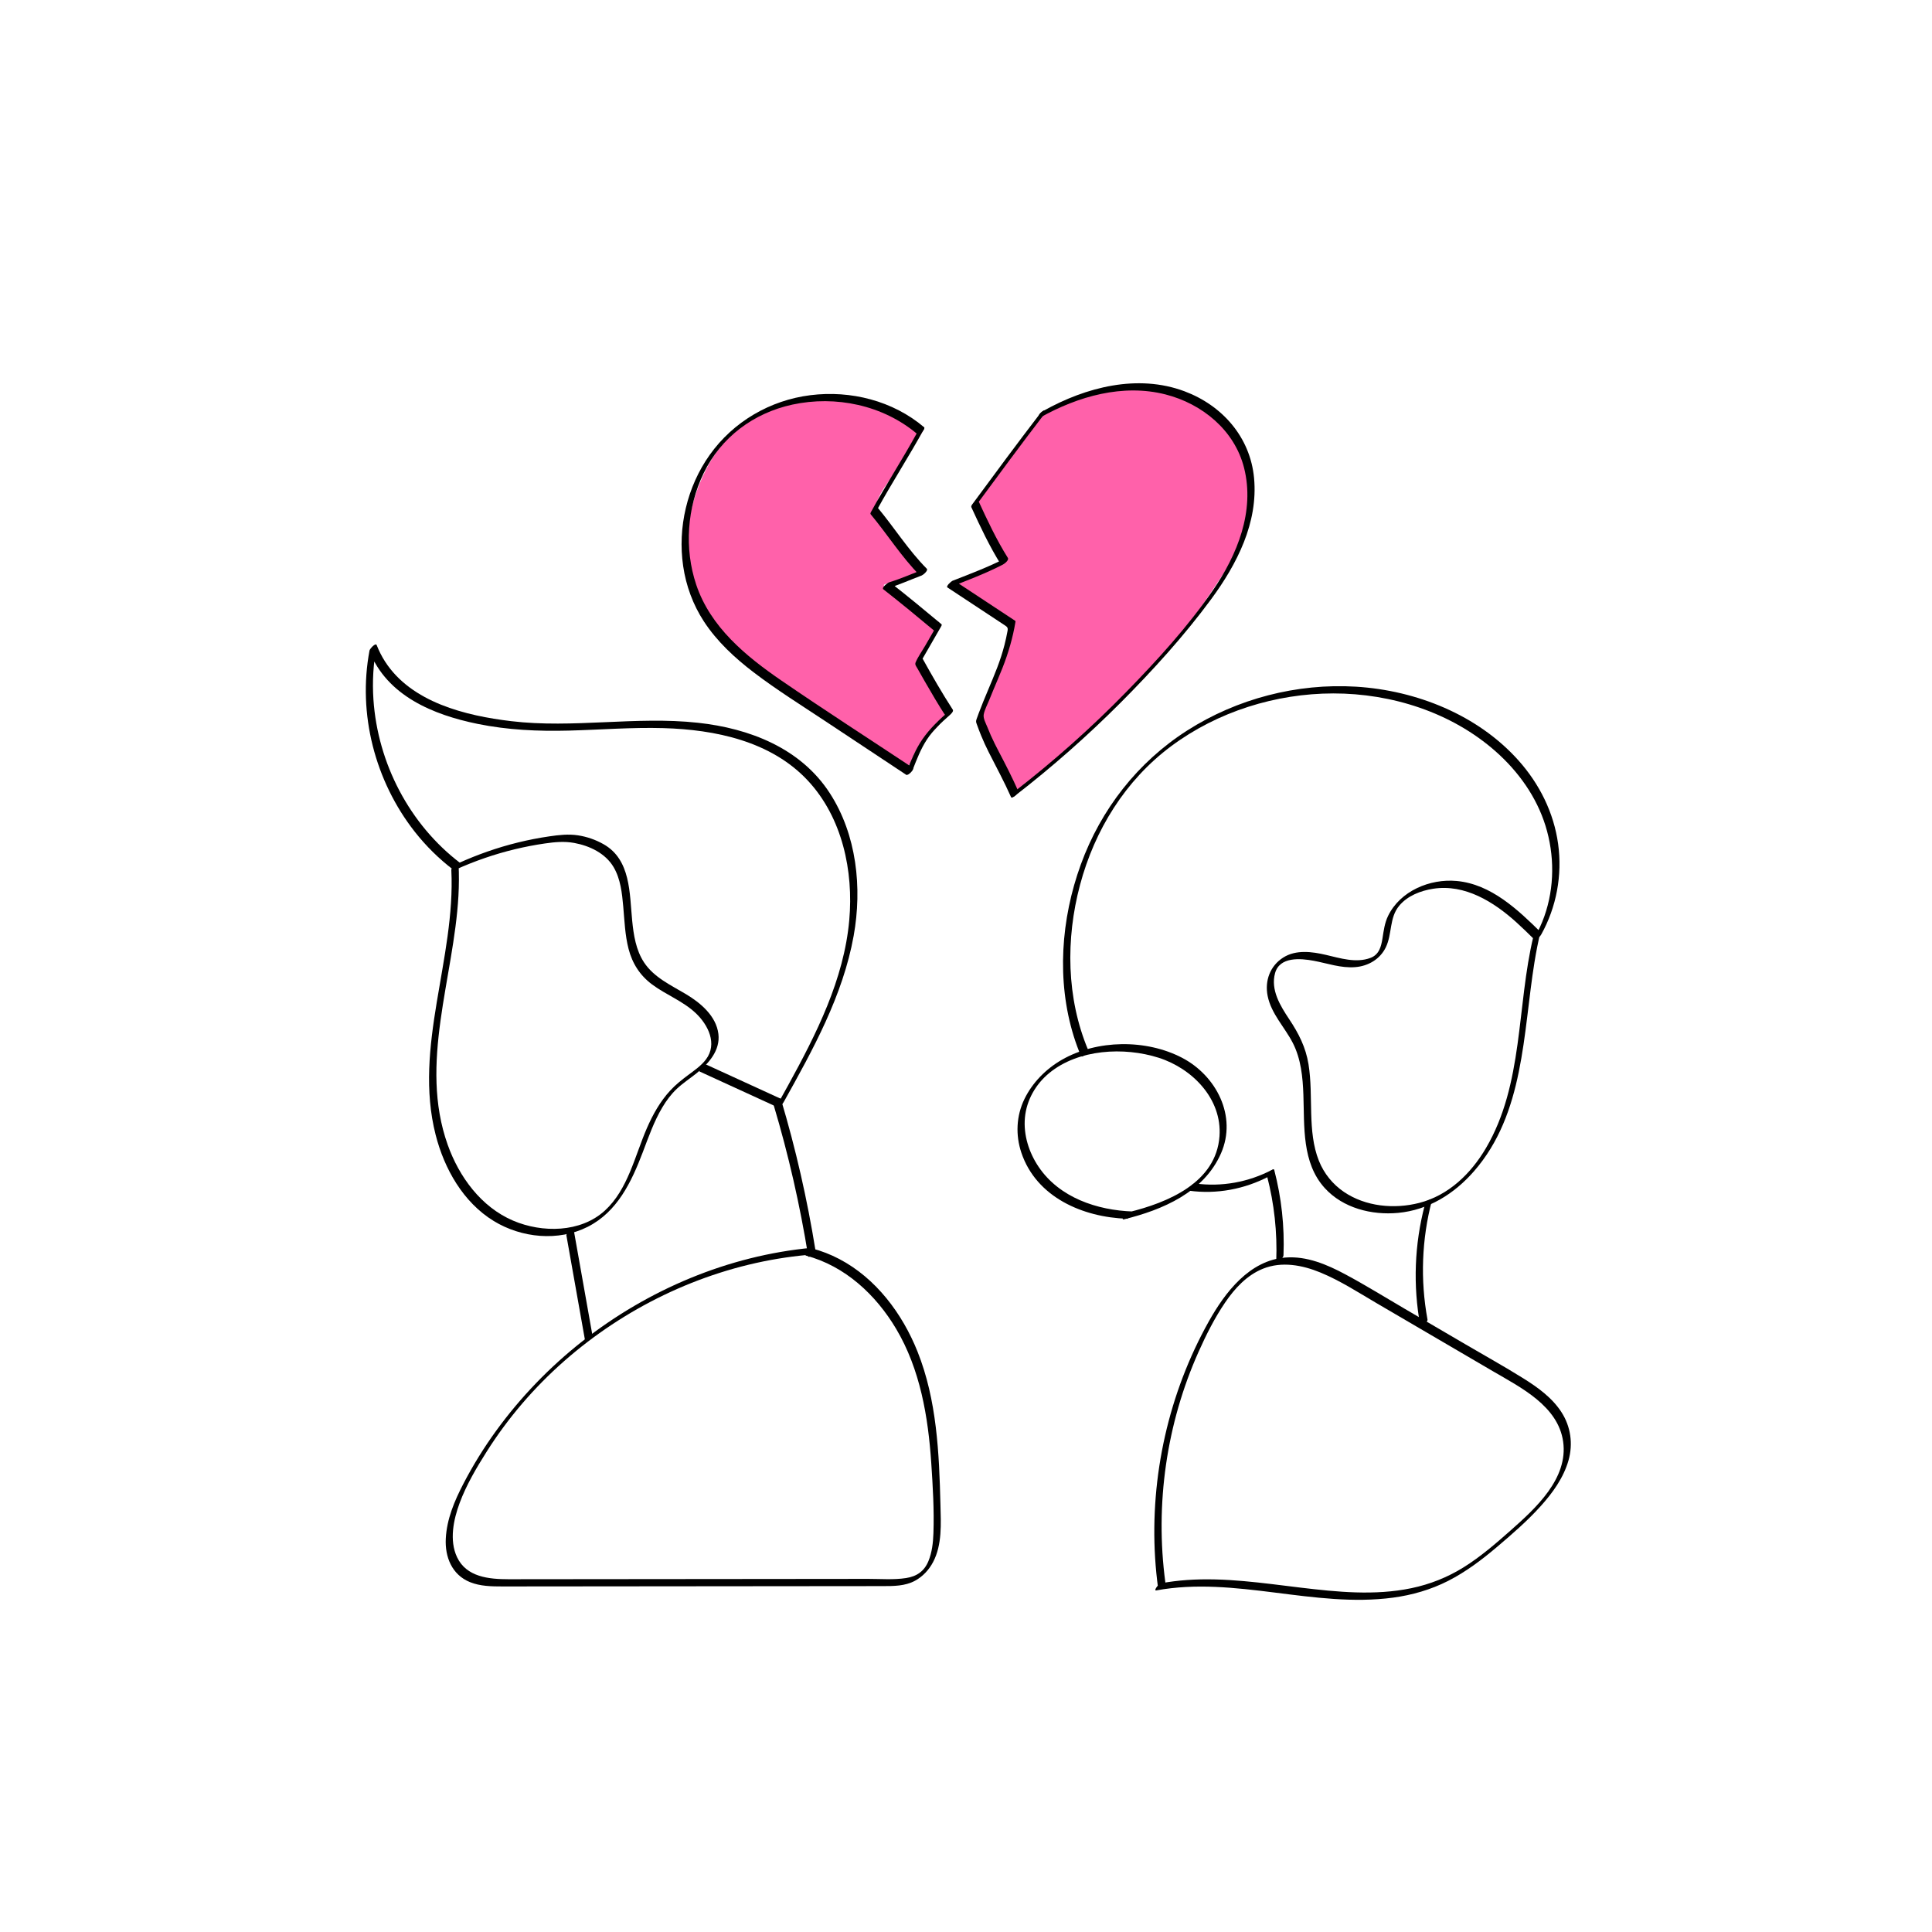 <?xml version="1.0" encoding="UTF-8"?> <svg xmlns="http://www.w3.org/2000/svg" xmlns:xlink="http://www.w3.org/1999/xlink" version="1.1" id="Layer_3" x="0px" y="0px" width="2000px" height="2000px" viewBox="0 0 2000 2000" style="enable-background:new 0 0 2000 2000;" xml:space="preserve"> <style type="text/css"> .st0{fill:#FF61AA;} .st1{fill:#FFFFFF;} </style> <g> <path class="st0" d="M1080.91,429.87c30.88-12.77,63.09-24.23,96.5-24.89c33.41-0.66,68.59,11.07,89.13,37.43 c19.44,24.96,23.8,49.76,23.8,81.39c0,36.35-25.3,67.85-41.67,93.06c-50.61,77.92-123.09,144.58-195.25,199.66 c-9.57-35.29-40.36-51.73-31.93-79.9c9.91-33.08,21.51-56.83,28.74-80.96c6.05-20.21-41.15-37.47-58.76-50.69 c15.46-8.71,53.58-11.95,51.39-34.29c-30.14-50.34-56.89-26.53,38.67-139.66"></path> <g> <path class="st0" d="M1079.31,433.27c41.67-17.19,87.76-32.47,132.86-19.84c18.72,5.24,36.32,15.16,48.92,30.16 c12.96,15.43,20.79,34.05,23.68,53.92c3.04,20.88,2.93,42.22-4.81,62.08c-7.19,18.44-18.63,34.71-29.6,51.03 c-12.26,18.24-24.56,36.26-38.33,53.41c-14.29,17.79-29.53,34.81-45.47,51.15c-35.13,36-73.51,68.65-113.44,99.18 c1.35-0.3,2.69-0.6,4.04-0.9c-4.94-17.54-15.8-31.36-25.17-46.62c-3.84-6.26-7.23-12.98-8.02-20.38 c-1.03-9.67,3.32-19.37,6.38-28.33c6.82-19.97,15.34-39.33,21.87-59.41c1.95-5.98,3.37-10.96,0.33-16.81 c-2.98-5.71-8.3-10.05-13.42-13.76c-13.95-10.12-30.27-16.49-44.12-26.7c-1.71,2.31-3.42,4.62-5.14,6.94 c17.06-9.31,39.55-9.55,52.18-26.16c2.54-3.34,4.31-7.16,4.59-11.38c0.27-4.03-2.1-6.8-4.27-10.03c-3.3-4.92-6.92-9.6-10.67-14.18 c-4.82-5.89-11.3-12.18-12.71-19.98c-1.74-9.58,4.85-19.19,9.87-26.71c16.2-24.29,36.05-46.36,54.84-68.62 c0.77-0.91,2.53-3.24,0.9-4.04c-1.49-0.73-4.54,2.63-5.24,3.46c-17.37,20.57-35.05,41.06-50.89,62.86 c-6.78,9.34-15.13,20.27-16.96,32.03c-1.19,7.6,1.9,13.86,6.4,19.78c6.49,8.54,13.61,16.45,19.38,25.54 c6.65,10.46-5.96,16.27-13.95,19.42c-9.96,3.93-20.84,6.05-30.29,11.21c-1.02,0.56-7.2,5.41-5.14,6.94 c11.93,8.8,25.8,14.73,38.26,22.72c6,3.85,12.17,8.11,16.65,13.74c4.32,5.43,4.68,10.07,2.65,16.51 c-6.13,19.39-14.33,38.06-21.06,57.23c-3.23,9.2-7.65,19.13-8.09,28.99c-0.32,7.14,1.94,13.89,5.17,20.17 c9.1,17.73,22.64,32.08,28.17,51.7c0.51,1.82,3.41-0.42,4.04-0.9c74.09-56.62,144.35-121.3,195.94-199.6 c11.18-16.98,23.3-33.52,32.3-51.82c4.67-9.49,8.49-19.53,10.51-29.93c2.01-10.33,1.85-20.89,1.25-31.36 c-1.14-19.91-5.71-39.25-16.19-56.4c-10.7-17.5-25.98-30.56-44.83-38.62c-49.42-21.13-103.24-3.85-150.17,15.5 c-1.9,0.78-4.35,3-5,5C1076.94,433.2,1077.39,434.06,1079.31,433.27L1079.31,433.27z"></path> </g> </g> <g id="Layer_3_copy"> <g> <path class="st0" d="M943.81,442.79c-31.97-12.77-57.79-25.47-92.38-26.13c-34.59-0.66-80.01,17.07-101.26,43.43 c-20.12,24.96-31.27,56.94-34.64,88.39c-3.86,35.98,13.65,81.58,24.64,95.06c59.34,72.77,124.92,91.58,199.62,146.66 c9.91-35.29,45.07-35.44,32.05-61.9c-10.43-21.19-11.28-10.83-18.76-34.96c-6.26-20.21-2.11-7.6,15.02-46.1 c-108.36-52.81-30.93-44.26-18.54-56.64c-73.84-68.66-49.88-57.63,2.35-142.69"></path> <g> <path class="st0" d="M946.88,439.04c-22.73-9.11-45.26-19.54-69.52-23.87c-21.12-3.78-42.26-2.46-62.82,3.59 c-19.27,5.67-38.02,14.76-53.42,27.79c-16.68,14.1-28.61,33.65-36.71,53.75c-8.34,20.68-13.93,43.85-13.09,66.26 c0.78,20.72,6.14,41.59,14.3,60.6c7.57,17.64,19.91,31.23,33.42,44.7c15.59,15.55,32.82,29.32,50.99,41.73 c41.2,28.15,85.95,50.54,126.22,80.14c2.37,1.74,6.72-4.2,7.23-5.95c4.04-13.75,13.18-22.02,23.19-31.5 c6.86-6.49,13.56-14.67,11.25-24.73c-1.45-6.29-5.17-12.56-8.83-17.8c-2.16-3.1-4.86-5.79-6.73-9.09 c-3.29-5.8-5.07-12.57-6.92-18.93c-0.73-2.53-1.83-5.47-1.19-8.12c0.54-2.26,3.23-5.51,4.83-8.09 c4.74-7.64,8.73-15.69,12.41-23.89c0.1-0.23,0.7-1.66,0.14-1.94c-14.68-7.18-29.57-14.51-43.06-23.81 c-4.76-3.28-12.08-7.84-13.55-13.93c-0.23-0.96,0.03-1.35-0.03-1.37c-0.05-0.01-1.18,1.49-1.48,1.56 c1.02-0.24,0.76-0.56,2.09-1.14c0.99-0.43,1.91-0.78,2.92-1.12c5.29-1.78,10.81-2.8,16.19-4.23c5.89-1.56,11.64-3.48,16.12-7.79 c0.69-0.66,3.47-3.68,2.26-4.81c-10.94-10.18-22.03-20.37-31.9-31.62c-5.61-6.4-11.58-13.63-13.72-22.07 c-3.99-15.76,9.75-30.91,18.13-42.71c10.11-14.23,20.02-28.57,29.19-43.43c0.91-1.47,1.4-2.73-0.47-3.01 c-1.71-0.25-4.56,3.19-5.29,4.38c-8.66,14.05-17.97,27.65-27.53,41.1c-6.06,8.53-12.42,17-17.28,26.3 c-3.25,6.22-5.7,13.18-4.85,20.3c0.98,8.13,5.9,15.38,10.88,21.61c10.58,13.23,23.4,24.72,35.77,36.23 c0.75-1.6,1.51-3.21,2.26-4.81c0.5-0.49,0.61-0.35-0.37,0.08c-1.04,0.46-2.09,0.94-3.09,1.3c-2.65,0.94-5.4,1.61-8.12,2.28 c-5.69,1.41-11.54,2.56-16.97,4.82c-4.92,2.05-11.05,6.17-12.14,11.81c-1.11,5.75,5.13,10.67,9.03,13.75 c14.36,11.35,31.61,19.41,47.95,27.4c0.05-0.65,0.09-1.29,0.14-1.94c-3.39,7.55-7.01,15.02-11.38,22.06 c-1.83,2.96-4.04,5.81-5.5,8.98c-3.27,7.05,1.22,16.18,3.58,22.81c1.69,4.76,3.64,9.27,6.8,13.24c3.28,4.13,6.16,8.27,8.62,12.97 c2.66,5.07,5.52,11.25,3.44,17.06c-1.43,3.98-5.12,6.9-8.13,9.66c-11.59,10.6-21.49,21.59-26.02,37.01 c2.41-1.98,4.82-3.96,7.23-5.95c-34.65-25.46-72.44-45.78-108.73-68.68c-17.06-10.76-33.64-22.31-49.05-35.35 c-8.19-6.93-16.04-14.26-23.5-21.97c-7.02-7.27-14.4-14.8-20.18-23.12c-9.68-13.95-15.16-31.55-18.96-47.91 c-4.94-21.28-5.08-42.06-0.51-63.42c4.83-22.59,13.77-44.72,27.85-63.17c12.05-15.78,29.86-26.06,48.16-33.07 c21.99-8.43,45.25-11.47,68.58-7.99c25.84,3.86,49.7,14.93,73.75,24.56C943.09,447.48,949.47,440.08,946.88,439.04L946.88,439.04 z"></path> </g> </g> <g id="Layer_2"> <g> <g> <path d="M840.41,1291.7c-86.58,8.15-169.46,43.2-237.63,96.85c-33.71,26.53-63.75,57.65-88.99,92.34 c-12.73,17.49-24.14,35.95-34.12,55.14c-9.21,17.72-17.14,36.45-18.19,56.65c-1,19.1,6.36,37.54,25.02,45.12 c10.66,4.33,22.5,4.48,33.84,4.49c14.21,0.01,28.42-0.03,42.63-0.04c58.43-0.05,116.85-0.11,175.28-0.16 c58.43-0.05,116.85-0.09,175.28-0.16c11.45-0.01,23.35,0.07,33.69-5.55c8.03-4.36,14.47-11.29,18.71-19.35 c9.48-18,8.11-39.66,7.62-59.33c-1.32-53.35-3.71-108.45-23.77-158.62c-15.7-39.26-43.02-75.87-81.03-95.79 c-8.99-4.71-18.45-8.38-28.27-10.97c-2.61-0.69-8.6,6.85-6.14,7.5c40.41,10.68,72.42,40.54,93.39,75.87 c24.84,41.87,33.11,90.94,36.31,138.86c1.6,24.03,3.09,48.57,2.24,72.65c-0.34,9.75-1.46,19.92-5.24,29 c-4.32,10.4-11.99,15.67-23.1,17.4c-12.76,1.98-26.31,0.85-39.19,0.86c-13.61,0.01-27.22,0.03-40.83,0.04 c-27.89,0.03-55.77,0.05-83.66,0.08c-55.11,0.05-110.21,0.1-165.32,0.15c-27.49,0.03-54.97,0.1-82.46,0.08 c-20.29-0.02-43.63-2.16-53.38-22.9c-8.15-17.35-3.64-38.83,2.71-55.98c6.9-18.62,17.33-36.32,27.91-53.06 c22.05-34.89,49.22-66.55,80.21-93.8c62.26-54.75,139.55-92.42,221.44-106.05c10.02-1.67,20.1-2.96,30.21-3.91 C838.04,1298.86,843.9,1291.37,840.41,1291.7L840.41,1291.7z"></path> </g> </g> <g> <g> <path d="M586.34,1278.96c6.4,36.02,12.79,72.04,19.19,108.06c0.4,2.26,7.99-3.35,7.5-6.14c-6.4-36.02-12.79-72.04-19.19-108.06 C593.44,1270.56,585.85,1276.17,586.34,1278.96L586.34,1278.96z"></path> </g> </g> <g> <g> <path d="M800.9,1144.01c15.37,51.34,27.26,103.66,35.79,156.57c0.36,2.23,7.95-3.33,7.5-6.14 c-8.53-52.9-20.43-105.23-35.79-156.57C807.66,1135.41,800.12,1141.42,800.9,1144.01L800.9,1144.01z"></path> </g> </g> <g> <g> <path d="M467.21,900.59c4.53,91.66-39.49,183.03-16.22,274.25c8.97,35.16,28.51,69.78,60.13,89.14 c28.69,17.56,66.9,21.42,97.34,5.98c30.64-15.54,45.27-46.52,56.91-77.11c6.01-15.81,11.65-32.05,20.36-46.64 c4.19-7.02,9.07-13.63,15.06-19.22c6.26-5.83,13.48-10.54,20.15-15.87c12.49-9.96,24.83-23.59,22.74-40.8 c-2.26-18.59-18.48-32.15-33.51-41.15c-15.54-9.3-33.16-17.27-43.47-32.91c-8.41-12.76-10.81-28.42-12.28-43.34 c-2.79-28.27-1.35-62.91-29.53-78.95c-8.22-4.68-17.34-7.85-26.69-9.26c-9.9-1.49-19.61-0.36-29.45,1.07 c-21.88,3.18-43.46,8.48-64.33,15.8c-10.13,3.55-20.09,7.55-29.87,11.99c-1.9,0.86-4.33,2.96-5,5c-0.55,1.67-0.12,2.67,1.8,1.8 c19.9-9.02,40.57-16.17,61.82-21.28c10.15-2.44,20.42-4.42,30.76-5.92c10.29-1.49,20.25-2.45,30.56-0.55 c15.86,2.92,32.23,10.67,40.69,24.98c7.22,12.2,8.78,27.07,10.01,40.91c1.3,14.6,1.81,29.45,5.48,43.72 c3.9,15.16,11.85,27.59,24.5,36.96c14.47,10.72,31.88,17.13,45.07,29.61c12.82,12.12,22.69,31.73,10.59,47.88 c-4.9,6.54-11.97,11.34-18.44,16.19c-6.52,4.89-12.9,9.92-18.45,15.92c-10.57,11.41-18.19,25.07-24.36,39.27 c-12.41,28.57-19.57,63.33-43.43,85.14c-25.16,23-64.99,23.19-94.94,10.42c-33.15-14.14-55.96-45.39-67.75-78.56 c-29.93-84.14,6.37-172.51,11.11-257.62c0.61-11,0.68-22,0.14-33C474.61,892.49,467.07,897.66,467.21,900.59L467.21,900.59z"></path> </g> </g> <g> <g> <path d="M476.49,893.46c-52.64-40.08-85.46-103.44-89.91-169.27c-1.26-18.62-0.16-37.29,3.31-55.63 c-2.48,1.83-4.96,3.65-7.44,5.48c18.33,46.38,66.19,65.98,111.85,75.3c31.24,6.38,62.79,7.8,94.6,6.97 c32.57-0.84,65.13-3.5,97.73-2.57c53.69,1.53,111.53,13.46,149.63,54.31c35.65,38.23,47.44,93.61,42.89,144.5 c-5.48,61.28-34.01,117.74-63.2,170.81c-3.79,6.9-7.63,13.78-11.46,20.66c2.31-1.71,4.62-3.42,6.94-5.14 c-26.7-12.24-53.4-24.47-80.1-36.71c-2.84-1.3-8.63,6.36-7.07,7.07c26.7,12.24,53.4,24.47,80.1,36.71 c2.59,1.19,5.89-3.26,6.94-5.14c30.28-54.3,61.29-110.16,72.41-172.08c8.93-49.69,3.18-104.54-24.68-147.61 c-30.22-46.71-83.24-67.14-136.59-72.92c-64.31-6.97-129,6.02-193.29-1.66c-46.98-5.61-103.16-19.28-130.53-61.69 c-3.46-5.36-6.31-11.04-8.65-16.97c-1.19-3-7.15,3.94-7.44,5.48c-12.4,65.55,5.69,135.22,46.76,187.57 c11.65,14.85,25.15,28.15,40.16,39.58C471.66,902.23,478.32,894.85,476.49,893.46L476.49,893.46z"></path> </g> </g> <g> <g> <path d="M1206.34,1637.88c-10.78-80.77,1.2-164.22,34.48-238.63c7.86-17.57,16.62-35.04,27.48-50.97 c9.95-14.6,22.44-28.2,39.15-34.92c19.45-7.82,40.74-3.76,59.51,3.97c20.54,8.46,39.46,20.81,58.58,32 c39.93,23.36,79.87,46.72,119.8,70.09c28.83,16.87,67.59,35.96,72.82,72.94c5.4,38.15-28.37,68.94-54.1,91.7 c-15.54,13.75-31.32,27.43-48.97,38.43c-16.62,10.36-34.81,17.57-53.98,21.57c-37.92,7.92-77.13,3.95-115.21-0.62 c-38.78-4.65-77.87-10.57-117.03-7.83c-9.08,0.64-18.1,1.74-27.05,3.39c-2.44,0.45-8.12,8-4.82,7.39 c81.74-15.04,163.15,18.43,244.98,7.49c19.81-2.65,39.24-8.25,57.09-17.33c18.49-9.41,35.12-22.02,50.89-35.4 c15.54-13.17,31.08-26.64,44.75-41.78c12.44-13.78,23.9-29.57,29.01-47.65c4.79-16.94,2.34-34.75-7.15-49.6 c-9.67-15.13-24.76-25.99-39.78-35.35c-19.58-12.21-39.8-23.46-59.71-35.11c-20.97-12.27-41.94-24.54-62.92-36.81 c-20.45-11.96-40.67-24.52-61.56-35.7c-18.91-10.12-39.86-19.04-61.77-17.37c-37.45,2.86-62.74,36.17-79.63,66.39 c-41.33,73.99-60.66,160.06-55.43,244.62c0.65,10.44,1.69,20.85,3.08,31.21C1199.13,1646.19,1206.72,1640.73,1206.34,1637.88 L1206.34,1637.88z"></path> </g> </g> <g> <g> <path d="M1328.67,1299.29c1.15-29.68-2.06-59.3-9.55-88.04c-0.63-2.41-8.19,3.48-7.5,6.14c7.48,28.74,10.69,58.36,9.55,88.04 c-0.07,1.93,3.65-0.6,4.04-0.9C1326.74,1303.3,1328.59,1301.37,1328.67,1299.29L1328.67,1299.29z"></path> </g> </g> <g> <g> <path d="M1477.74,1365.98c-7.54-40.93-6.01-83,4.55-123.27c0.57-2.19-2.16-0.96-3.01-0.47c-1.81,1.04-3.84,3.22-4.38,5.29 c-10.66,40.64-12.27,83.27-4.66,124.59C1470.66,1374.4,1478.25,1368.76,1477.74,1365.98L1477.74,1365.98z"></path> </g> </g> <g> <g> <path d="M1316.98,1210.92c-24.6,12.88-52.26,17.95-79.8,14.2c-2.8-0.38-8.36,7.19-6.14,7.5c28.5,3.88,57.31-1.58,82.74-14.9 c1.89-0.99,4.31-2.88,5-5C1319.29,1211.15,1318.9,1209.91,1316.98,1210.92L1316.98,1210.92z"></path> </g> </g> <g> <g> <path d="M1172.72,1254.13c-37.04-1.25-76.03-14.34-97.59-46.29c-9.95-14.75-15.74-32.87-14.14-50.75 c1.63-18.19,11.16-34.76,25.18-46.28c30.14-24.76,77.32-27.29,113.33-15.81c34.74,11.07,65.69,42.51,62.92,81.21 c-3.45,48.22-53.76,68.78-94.12,78.67c-2.09,0.51-4.25,2.55-5.29,4.38c-0.51,0.89-1.74,3.55,0.47,3.01 c40.08-9.82,82.87-28.08,100.52-68.37c16.84-38.43-4.91-80.44-40.36-98.91c-37.21-19.39-87.99-18.86-124.44,2.11 c-16.33,9.4-30.42,23.56-38.69,40.58c-8.48,17.45-9.34,37.33-3.17,55.66c15.53,46.14,63.71,66.77,109.22,68.3 C1169.47,1261.72,1174.69,1254.2,1172.72,1254.13L1172.72,1254.13z"></path> </g> </g> <g> <g> <path d="M1126.43,1086.93c-22.54-53.75-23.29-114.94-8.41-170.81c15.14-56.88,46.94-108.39,94.44-143.73 c47.95-35.67,108.14-54.51,167.75-54.56c60.53-0.05,122.53,19.67,168.25,60.17c23.37,20.7,42.09,46.83,51.42,76.8 c9.46,30.42,9.45,63.68-1.19,93.8c-2.71,7.66-6.16,15.03-10.12,22.13c2.31-1.71,4.62-3.42,6.94-5.14 c-24.18-23.85-51.94-50.34-87.58-53.61c-27.63-2.54-58.42,10.29-70.99,36.15c-3.56,7.33-4.53,15.18-5.78,23.14 c-1.37,8.68-3.5,16.94-12.4,20.32c-14.91,5.65-31.48,0.31-46.21-3.12c-14.3-3.33-30.89-5.57-44.01,2.68 c-13.73,8.63-19.4,24.06-16.31,39.7c3.68,18.64,17.79,32.53,26.18,49c8.38,16.46,10.21,35.26,10.85,53.44 c1.15,32.9-1.7,70.42,22.16,96.63c18.94,20.8,48.64,28.19,75.89,25.65c31.26-2.91,58-19.62,78.41-42.94 c52.28-59.73,50.81-142.61,62.75-216.51c1.73-10.72,3.81-21.38,6.36-31.94c0.53-2.19-2.13-0.98-3.01-0.47 c-1.78,1.02-3.88,3.23-4.38,5.29c-17.51,72.61-10.14,153.2-49.22,219.56c-15.59,26.47-38.67,48.88-69.06,56.68 c-25.81,6.62-55.44,3.85-77.85-11.33c-11.72-7.94-20.74-19.13-26-32.28c-6.16-15.41-7.46-32.21-7.96-48.64 c-0.52-17.08-0.06-34.31-2.78-51.24c-2.84-17.68-10.26-32.09-20.1-46.84c-9.17-13.75-19.32-30.31-14.52-47.58 c4.77-17.15,26.29-15.31,40.12-12.72c14.33,2.69,28.01,7.72,42.84,6.56c13.34-1.04,25.61-8.09,31.61-20.38 c6.84-14.01,3.46-30.54,13.94-43.18c8.56-10.31,22.28-15.6,35.21-17.59c32.75-5.06,62.53,13.53,85.87,34.56 c6.48,5.84,12.71,11.95,18.92,18.08c1.92,1.89,6.24-3.88,6.94-5.14c15.88-28.44,21.99-61.56,17.57-93.82 c-4.43-32.39-19.32-62.18-41.01-86.46c-42.19-47.24-105.85-72.58-168.25-76.39c-61.09-3.72-123.19,12.42-174.75,45.38 c-51.27,32.77-89.33,81.64-110.1,138.69c-20.52,56.36-25.25,120.26-7.28,177.95c2.13,6.85,4.61,13.58,7.39,20.19 C1120.01,1095.64,1127.42,1089.29,1126.43,1086.93L1126.43,1086.93z"></path> </g> </g> <g> <g> <path d="M1077.06,432.06c38.87-21.75,85.22-35.03,129.51-23.73c38,9.7,71.45,37.05,81.29,76c11.36,44.96-7.1,90.12-32.31,126.76 c-25.98,37.76-57.61,72.36-89.55,105.11c-36.22,37.14-75.04,71.66-116.06,103.41c-0.94,0.73-4.24,3.78-3.46,5.24 c0.86,1.61,3.1-0.18,4.04-0.9c38.39-29.7,74.89-61.84,109.16-96.21c33.59-33.67,66.05-69.33,94.26-107.67 c26.6-36.15,48.59-79.01,44.26-125.23c-3.96-42.3-32.85-75.1-71.95-89.76c-48.59-18.21-102.24-4.29-145.97,20.17 c-1.89,1.06-4.29,2.84-5,5C1074.77,431.78,1075.14,433.14,1077.06,432.06L1077.06,432.06z"></path> </g> </g> <g> <g> <path d="M944.97,794.86c-45.38-30.08-91.21-59.58-136.1-90.38c-36.84-25.27-73.48-55.42-88.15-99.22 c-12.54-37.45-9.48-79.82,7.67-115.33c17.98-37.24,51.58-62.32,91.81-71.07c44.85-9.75,94.07,0.56,129.34,30.46 c2.07,1.76,8.91-5.51,7.07-7.07c-32.29-27.38-75.93-38.37-117.62-33.16c-41.83,5.22-79.87,27.43-104.32,61.84 c-23.39,32.92-33.3,75.18-27.46,115.09c2.97,20.35,10.18,40.01,21.43,57.25c13.55,20.75,31.94,37.77,51.53,52.72 c23.66,18.06,49.05,33.89,73.84,50.33c27.96,18.54,55.93,37.08,83.89,55.61C940.33,803.55,946.74,796.04,944.97,794.86 L944.97,794.86z"></path> </g> </g> <g> <g> <path d="M949.67,447.39c-15.37,28.07-32.87,54.92-48.24,83c-0.27,0.49-0.56,1.43-0.14,1.94c17.35,20.85,31.89,44.14,51.03,63.47 c1.71-2.31,3.42-4.62,5.14-6.94c-12.33,4.67-24.44,10.11-37.06,13.96c-1.31,0.4-8.16,5.49-5.95,7.23 c17.95,14.06,35.56,28.57,53.06,43.19c0.22-0.95,0.43-1.9,0.65-2.85c-3.42,5.93-6.84,11.86-10.25,17.79 c-3.26,5.66-7.43,11.39-10.02,17.4c-1.07,2.48,0.53,4.06,1.78,6.29c2.48,4.41,4.97,8.81,7.49,13.19 c7.1,12.36,14.32,24.68,22.08,36.65c1.08-1.9,2.17-3.8,3.25-5.7c-10.04,8.9-19.91,18.11-27.57,29.2 c-7.37,10.66-12.2,22.8-16.89,34.8c-1.83,4.69,5.93-0.97,6.8-3.2c4.17-10.66,8.35-21.55,14.65-31.17 c6.35-9.7,14.96-17.65,23.59-25.29c1.04-0.92,4.41-3.9,3.25-5.7c-11.32-17.44-21.66-35.55-31.75-53.73 c-0.22,0.95-0.43,1.9-0.65,2.85c6.67-11.58,13.34-23.16,20.02-34.73c0.31-0.54,1.44-2.2,0.65-2.85 c-17.5-14.61-35.11-29.13-53.06-43.19c-1.98,2.41-3.96,4.82-5.95,7.23c13.18-4.02,25.81-9.67,38.68-14.55 c1.38-0.52,6.93-5.13,5.14-6.94c-19.14-19.33-33.68-42.62-51.03-63.47c-0.05,0.65-0.09,1.29-0.14,1.94 c15.37-28.07,32.87-54.92,48.24-83c1.01-1.84-0.26-2.3-1.8-1.8C952.57,443.08,950.69,445.54,949.67,447.39L949.67,447.39z"></path> </g> </g> <g> <g> <path d="M1076.5,428.37c-23.57,30.71-46.55,61.88-69.52,93.04c-0.78,1.06-1.99,2.46-1.37,3.82 c9.24,20.16,18.83,40.54,30.62,59.35c1.71-2.31,3.42-4.62,5.14-6.94c-17.85,9.21-36.69,16.3-55.38,23.6 c-1.1,0.43-7.16,5.6-5.14,6.94c17.71,11.68,35.41,23.36,53.12,35.04c1.94,1.28,3.87,2.55,5.81,3.83 c2.95,1.95,3.85,2.65,3.2,6.19c-0.88,4.83-1.92,9.63-3.14,14.38c-2.05,8-4.61,15.85-7.56,23.56 c-6.04,15.84-13.18,31.23-19.1,47.11c-0.76,2.05-1.56,4.1-2.25,6.17c-0.87,2.59-0.52,3.07,0.4,5.66 c1.34,3.76,2.76,7.49,4.27,11.19c2.4,5.88,5.06,11.65,7.92,17.33c7.74,15.38,15.98,30.42,22.96,46.19 c1.14,2.58,8.52-3.83,7.5-6.14c-6.02-13.61-12.76-26.8-19.68-39.96c-3.03-5.75-5.97-11.55-8.61-17.49 c-1.27-2.86-2.47-5.75-3.62-8.66c-1.47-3.73-4.45-8.86-3.73-12.92c0.86-4.83,3.72-10.04,5.54-14.6 c1.44-3.62,2.93-7.22,4.43-10.82c3.16-7.58,6.42-15.11,9.44-22.75c6.09-15.45,10.72-31.24,13.43-47.64 c0.14-0.41,0.09-0.78-0.16-1.13c-21.03-13.87-42.05-27.74-63.08-41.61c-1.71,2.31-3.42,4.62-5.14,6.94 c18.69-7.3,37.53-14.39,55.38-23.6c1.66-0.86,6.61-4.59,5.14-6.94c-11.79-18.81-21.38-39.19-30.62-59.35 c-0.46,1.27-0.91,2.55-1.37,3.82c22.97-31.16,45.95-62.33,69.52-93.04c0.72-0.94,2.56-3.22,0.9-4.04 C1080.27,424.2,1077.15,427.53,1076.5,428.37L1076.5,428.37z"></path> </g> </g> </g> </g> </svg> 